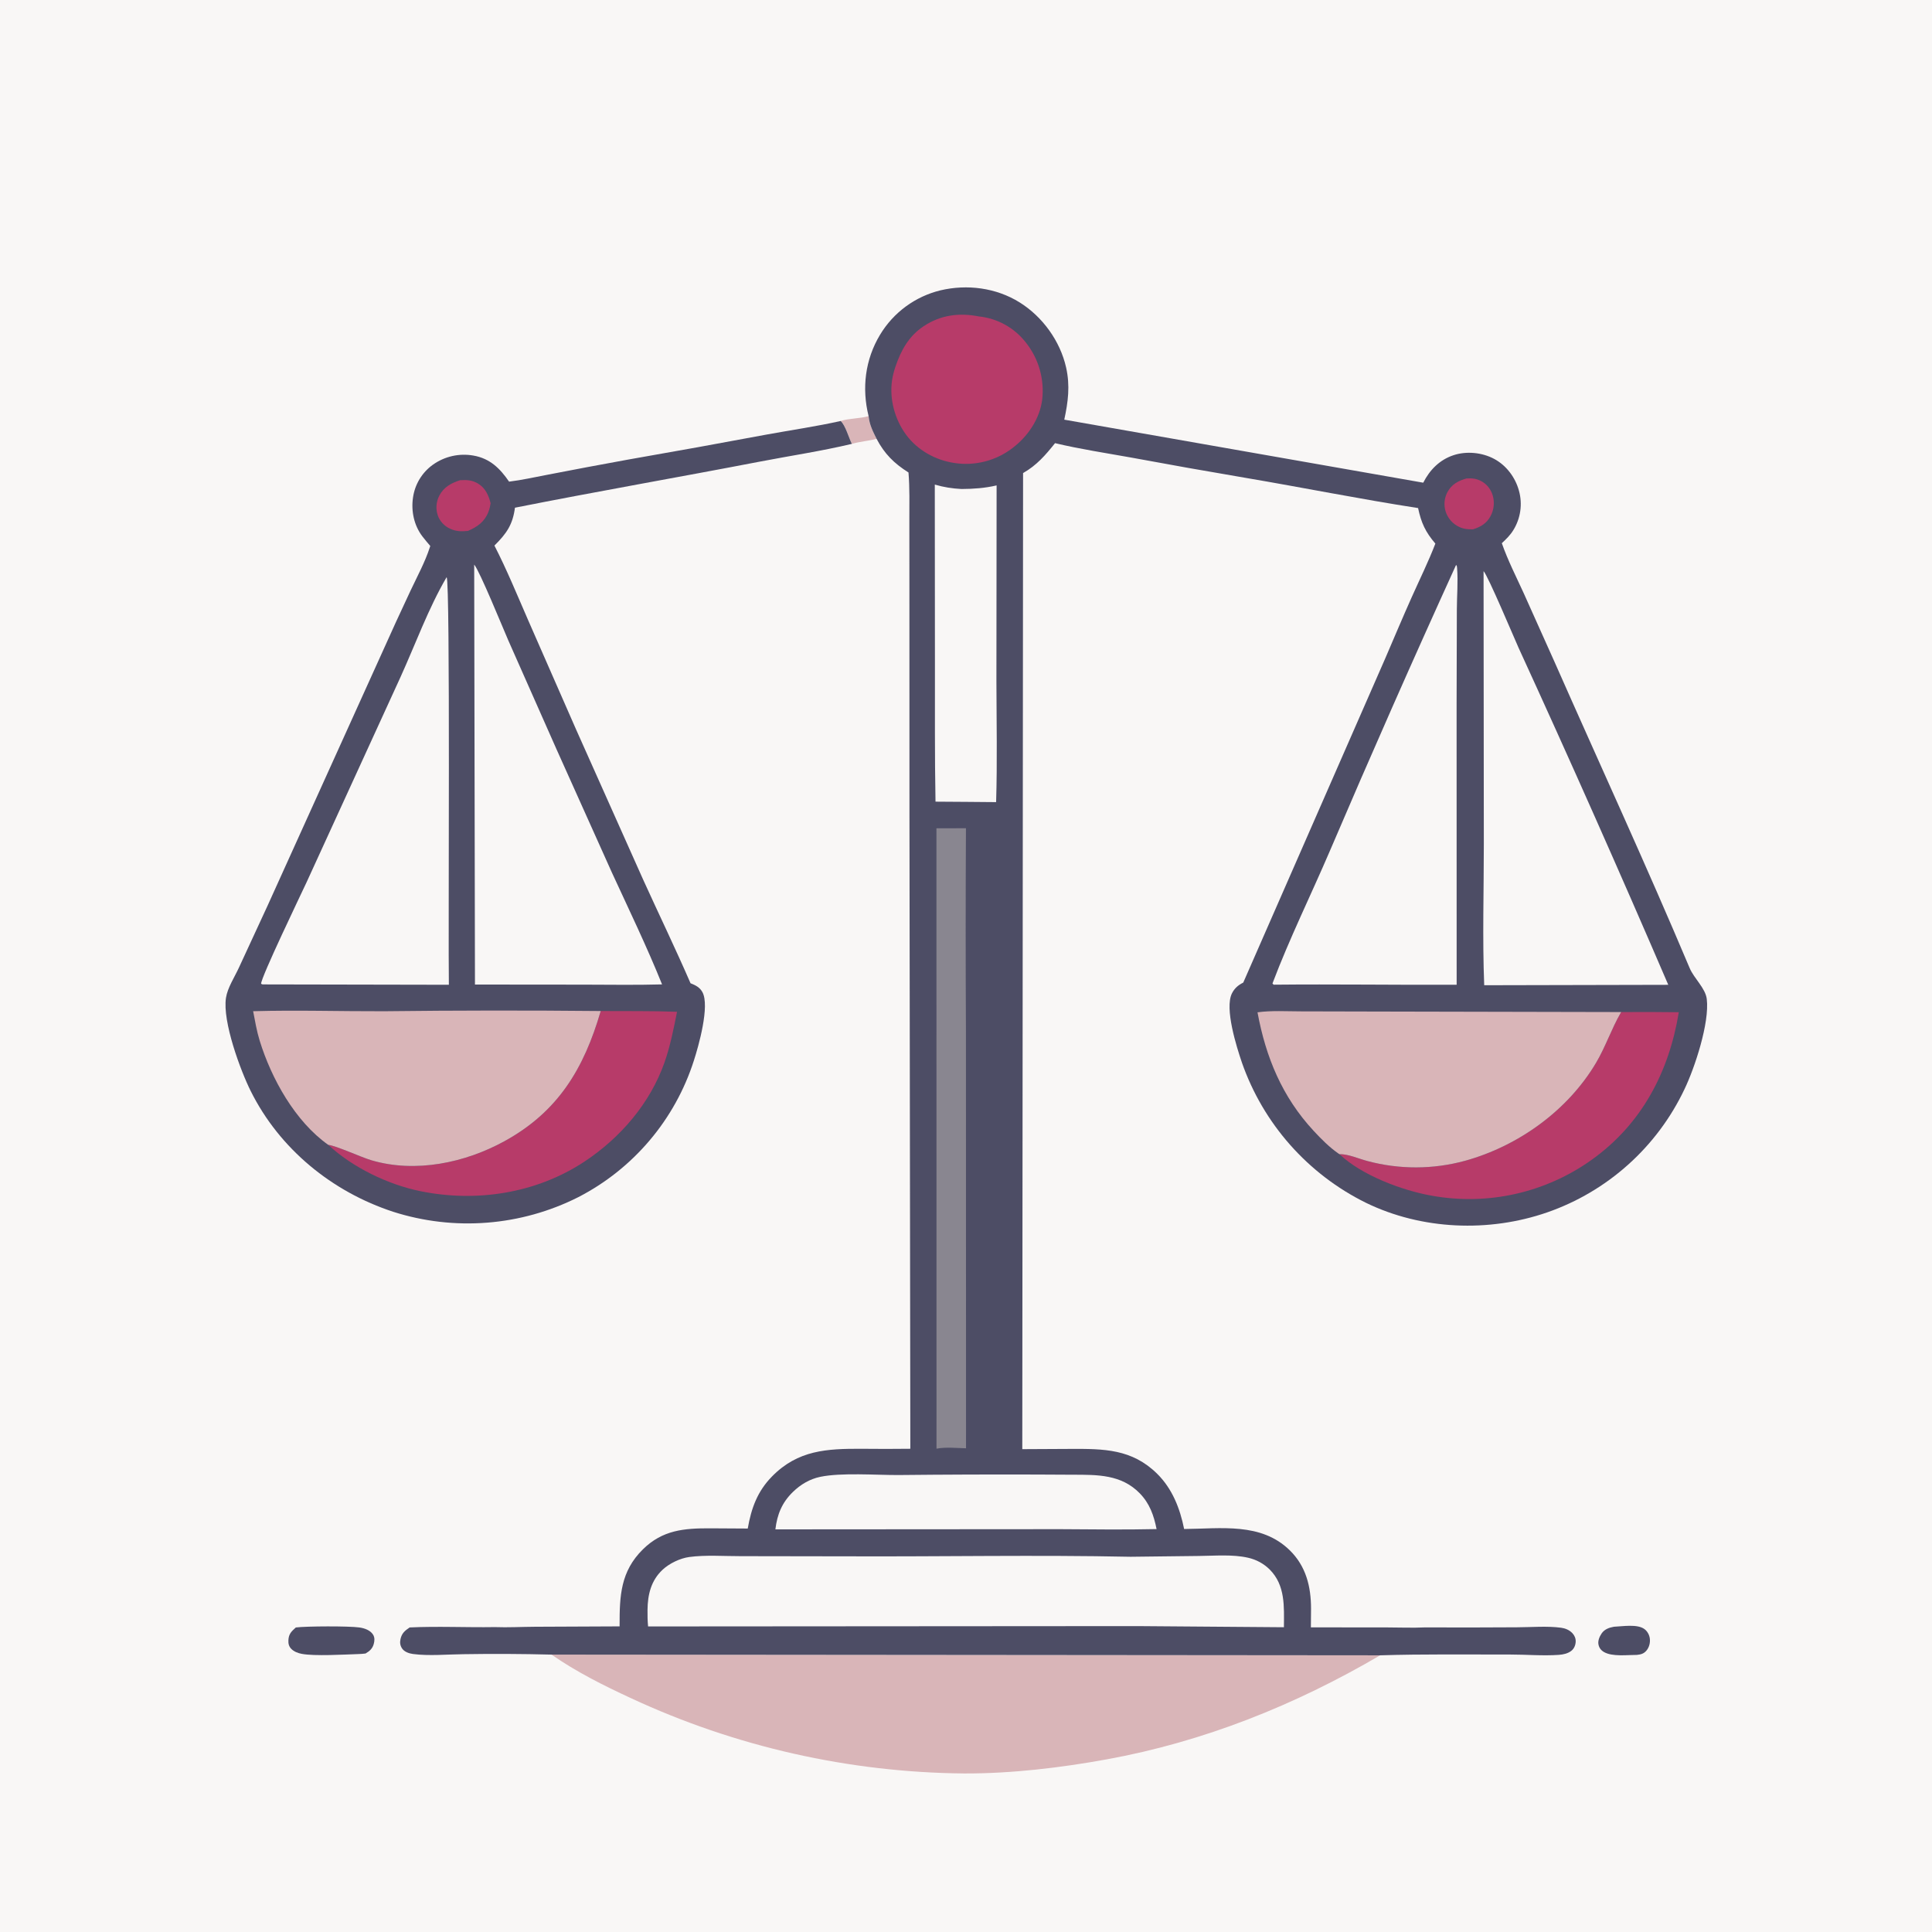 <?xml version="1.0" encoding="utf-8" ?>
<svg xmlns="http://www.w3.org/2000/svg" xmlns:xlink="http://www.w3.org/1999/xlink" width="1024" height="1024">
	<path fill="#F9F7F6" d="M0 0L1024 0L1024 1024L0 1024L0 0Z"/>
	<path fill="#D9B5B8" d="M460.379 220.564C460.813 225.07 462.616 228.621 464.608 232.598C460.312 233.723 455.716 234.016 451.503 235.262C449.813 231.84 448.15 225.582 445.584 223.134C450.285 221.645 455.601 221.918 460.379 220.564Z"/>
	<path fill="#4D4D65" d="M855.427 862.206C859.919 862.021 867.848 860.639 871.611 863.463C873.168 864.632 874.2 866.527 874.441 868.451C874.722 870.695 874.117 873.117 872.644 874.856C871.239 876.516 869.709 876.901 867.625 877.13C862.617 877.104 854.556 878.2 850.127 875.601C848.534 874.667 847.558 873.394 847.209 871.547C846.838 869.584 847.795 867.396 848.862 865.808C850.393 863.53 852.843 862.666 855.427 862.206Z"/>
	<path fill="#4D4D65" d="M156.798 862.594C162.385 861.888 184.882 861.79 190.501 862.59C193.158 862.968 196.286 864.027 197.763 866.446C198.681 867.949 198.549 869.709 198.095 871.34C197.401 873.841 195.908 875.104 193.754 876.39Q191.812 876.636 189.855 876.689C182.322 876.937 166.702 877.871 159.923 876.576C157.935 876.196 155.819 875.412 154.38 873.934C153.1 872.62 152.768 871.122 152.861 869.333C153.033 866.033 154.413 864.719 156.798 862.594Z"/>
	<path fill="#D9B5B8" d="M292.305 876.979L731.504 877.355C686.417 903.752 638.184 923.104 586.669 932.483C562.113 936.953 536.039 940.052 511.1 939.969Q505.393 939.918 499.689 939.716Q493.985 939.513 488.289 939.158Q482.592 938.803 476.908 938.296Q471.223 937.79 465.553 937.131Q459.884 936.473 454.234 935.664Q448.584 934.855 442.958 933.895Q437.332 932.936 431.733 931.827Q426.135 930.717 420.568 929.459Q415.001 928.201 409.469 926.795Q403.938 925.389 398.446 923.835Q392.954 922.282 387.505 920.583Q382.057 918.884 376.655 917.04Q371.254 915.196 365.904 913.209Q360.553 911.222 355.258 909.092Q349.963 906.963 344.726 904.693Q339.489 902.424 334.315 900.015C319.761 893.288 305.521 886.135 292.305 876.979Z"/>
	<path fill="#4D4D65" d="M445.584 223.134C448.15 225.582 449.813 231.84 451.503 235.262C435.508 239.075 419.025 241.532 402.865 244.645C359.59 252.981 316.172 260.506 272.943 269.091C271.738 278.202 268.415 282.838 262.062 289.16C268.626 301.965 274.156 315.457 279.905 328.65L305.399 386.774L340.971 466.416C349.261 484.67 358.013 502.749 365.997 521.139C368.629 522.204 370.846 523.24 372.281 525.827C376.311 533.093 370.234 554.559 367.767 562.125Q367.303 563.574 366.804 565.012Q366.305 566.449 365.771 567.874Q365.237 569.298 364.668 570.709Q364.099 572.12 363.495 573.517Q362.892 574.914 362.254 576.295Q361.616 577.677 360.945 579.042Q360.274 580.408 359.569 581.756Q358.864 583.105 358.127 584.436Q357.389 585.766 356.619 587.079Q355.849 588.391 355.047 589.684Q354.245 590.977 353.411 592.25Q352.578 593.523 351.713 594.775Q350.849 596.027 349.954 597.257Q349.059 598.488 348.134 599.696Q347.209 600.904 346.254 602.089Q345.3 603.274 344.317 604.435Q343.334 605.597 342.322 606.733Q341.311 607.87 340.272 608.982Q339.233 610.093 338.167 611.179Q337.101 612.265 336.009 613.324Q334.916 614.383 333.798 615.415Q332.68 616.447 331.537 617.452Q330.394 618.456 329.227 619.432Q328.06 620.408 326.869 621.355Q325.678 622.302 324.464 623.219Q323.25 624.137 322.014 625.024Q320.778 625.911 319.521 626.768Q318.264 627.625 316.986 628.451Q315.708 629.276 314.41 630.07Q313.112 630.864 311.795 631.626Q310.478 632.388 309.142 633.117Q307.807 633.847 306.454 634.543Q305.046 635.252 303.622 635.926Q302.198 636.6 300.757 637.24Q299.317 637.88 297.862 638.484Q296.406 639.089 294.937 639.658Q293.467 640.227 291.984 640.76Q290.501 641.293 289.006 641.791Q287.511 642.288 286.003 642.749Q284.496 643.21 282.979 643.634Q281.461 644.058 279.933 644.445Q278.406 644.833 276.869 645.183Q275.333 645.533 273.788 645.846Q272.244 646.159 270.692 646.434Q269.14 646.709 267.582 646.947Q266.024 647.185 264.461 647.385Q262.898 647.584 261.33 647.746Q259.763 647.908 258.192 648.032Q256.621 648.156 255.047 648.242Q253.474 648.327 251.898 648.375Q250.323 648.423 248.747 648.432Q247.171 648.441 245.596 648.413Q244.02 648.384 242.446 648.317Q240.871 648.25 239.299 648.145Q237.726 648.04 236.157 647.897Q234.587 647.754 233.022 647.573Q231.456 647.392 229.896 647.173Q228.335 646.954 226.78 646.697Q225.225 646.44 223.677 646.146Q222.129 645.851 220.588 645.52Q219.048 645.188 217.516 644.819Q215.984 644.45 214.461 644.044Q212.938 643.638 211.426 643.195Q209.913 642.752 208.412 642.273C175.999 631.656 148.216 609.033 132.894 578.303C127.44 567.364 117.83 541.398 119.773 528.862C120.606 523.492 124.353 517.844 126.614 512.907L141.781 480.108L202.283 346.437Q209.779 329.647 217.613 313.011C221.133 305.536 225.291 297.907 227.833 290.054L228.051 289.37C226.629 287.696 225.185 286.022 223.855 284.274C219.446 278.479 217.842 270.888 218.895 263.75Q218.985 263.102 219.107 262.459Q219.23 261.816 219.385 261.18Q219.54 260.545 219.727 259.918Q219.914 259.291 220.132 258.674Q220.351 258.057 220.6 257.452Q220.85 256.847 221.13 256.256Q221.41 255.664 221.719 255.087Q222.028 254.511 222.367 253.951Q222.705 253.391 223.071 252.848Q223.437 252.306 223.831 251.783Q224.224 251.26 224.643 250.757Q225.062 250.255 225.507 249.774Q225.951 249.294 226.419 248.836Q226.886 248.379 227.377 247.946Q227.867 247.513 228.379 247.105Q228.891 246.697 229.423 246.316Q230 245.903 230.597 245.52Q231.195 245.137 231.81 244.784Q232.426 244.431 233.058 244.109Q233.69 243.787 234.338 243.498Q234.986 243.208 235.647 242.951Q236.308 242.694 236.982 242.47Q237.655 242.246 238.339 242.056Q239.022 241.866 239.715 241.711Q240.407 241.555 241.106 241.434Q241.805 241.314 242.51 241.228Q243.214 241.142 243.922 241.092Q244.629 241.041 245.339 241.026Q246.048 241.011 246.757 241.032Q247.467 241.052 248.174 241.108Q248.881 241.164 249.585 241.255Q250.289 241.346 250.987 241.472C259.752 243.029 265.011 248.284 269.825 255.277C276.625 254.455 283.388 252.901 290.121 251.637Q311.307 247.515 332.543 243.656Q369.562 237.205 406.498 230.294C419.515 227.925 432.672 226.008 445.584 223.134Z"/>
	<path fill="#B73B69" d="M243.821 254.524C247.339 254.286 250.261 254.442 253.359 256.3C257.279 258.651 258.944 262.486 260.045 266.726C259.769 268.263 259.469 269.774 258.906 271.237C256.846 276.586 253.052 279.21 248.014 281.401C244.558 281.712 241.894 281.721 238.668 280.282C235.519 278.876 233.039 276.264 231.965 272.968Q231.765 272.342 231.627 271.7Q231.488 271.057 231.414 270.404Q231.339 269.751 231.329 269.094Q231.319 268.437 231.373 267.782Q231.427 267.127 231.545 266.481Q231.663 265.834 231.844 265.203Q232.024 264.571 232.266 263.96Q232.508 263.349 232.808 262.764C235.186 258.15 239.108 256.06 243.821 254.524Z"/>
	<path fill="#B73B69" d="M318.386 535.869C331.847 535.975 345.398 535.757 358.846 536.268C357.034 545.332 355.259 554.436 352.18 563.175C344.555 584.816 328.778 603.111 309.772 615.674C284.308 632.505 252.614 637.414 222.864 631.358C205.671 627.857 186.879 618.783 173.977 606.789C178.181 607.241 191.261 613.322 196.942 614.991C220.252 621.838 246.43 616.341 267.317 604.887C295.854 589.238 309.51 566.353 318.386 535.869Z"/>
	<path fill="#F9F7F6" d="M236.732 305.891C238.725 308.748 237.506 498.373 237.907 521.948L139.875 521.759C138.933 521.774 139.434 521.847 138.389 521.438C138.252 518.142 159.582 473.9 162.537 467.522L212.227 358.97C220.192 341.466 227.002 322.497 236.732 305.891Z"/>
	<path fill="#F9F7F6" d="M251.331 299.259C254.13 302.352 266.74 333.323 269.408 339.42L294.955 397.101L324.351 462.546C333.36 482.129 342.858 501.763 350.909 521.754C337.083 522.144 323.206 521.896 309.373 521.88L251.739 521.827L251.331 299.259Z"/>
	<path fill="#D9B5B8" d="M134.168 535.962C157.221 535.307 180.427 536.055 203.5 535.98Q260.943 535.301 318.386 535.869C309.51 566.353 295.854 589.238 267.317 604.887C246.43 616.341 220.252 621.838 196.942 614.991C191.261 613.322 178.181 607.241 173.977 606.789C156.484 594.44 143.88 571.817 137.638 551.585C136.069 546.499 135.174 541.183 134.168 535.962Z"/>
	<path fill="#4D4D65" d="M460.379 220.564C456.689 205.782 458.528 190.524 466.473 177.374Q467.13 176.284 467.839 175.228Q468.549 174.171 469.31 173.152Q470.071 172.132 470.881 171.15Q471.691 170.169 472.549 169.229Q473.407 168.289 474.31 167.393Q475.213 166.496 476.159 165.646Q477.105 164.795 478.093 163.992Q479.08 163.189 480.105 162.435Q481.131 161.682 482.192 160.98Q483.253 160.278 484.348 159.629Q485.443 158.981 486.569 158.387Q487.694 157.793 488.847 157.256Q490.001 156.718 491.179 156.238Q492.358 155.758 493.559 155.337Q494.759 154.916 495.979 154.554Q497.2 154.193 498.436 153.892C512.613 150.538 527.964 152.518 540.388 160.251C552.578 167.838 561.929 180.782 565.069 194.816C567.223 204.443 566.135 212.918 564.089 222.431L754.348 255.838C757.762 249.085 763.015 243.718 770.354 241.279C777.255 238.986 785.533 239.789 791.942 243.224C798.408 246.689 803.147 253.026 805.07 260.065Q805.253 260.722 805.401 261.387Q805.55 262.052 805.664 262.725Q805.778 263.397 805.857 264.074Q805.936 264.751 805.98 265.431Q806.024 266.112 806.033 266.793Q806.041 267.475 806.015 268.156Q805.988 268.837 805.926 269.516Q805.864 270.195 805.767 270.87Q805.67 271.545 805.538 272.214Q805.406 272.882 805.24 273.544Q805.074 274.205 804.874 274.856Q804.673 275.508 804.44 276.148Q804.206 276.789 803.939 277.416Q803.673 278.044 803.374 278.656Q803.075 279.269 802.745 279.866Q802.415 280.462 802.055 281.041C800.415 283.728 798.266 285.765 795.998 287.911C799.196 297.017 803.607 305.689 807.623 314.454L823.944 350.843C847.828 404.926 872.594 458.642 895.56 513.119C897.865 518.587 903.919 523.738 904.622 529.48C906.172 542.138 898.188 566.134 892.8 577.315Q892.128 578.731 891.421 580.131Q890.714 581.53 889.973 582.911Q889.232 584.293 888.456 585.655Q887.681 587.018 886.872 588.361Q886.063 589.704 885.222 591.026Q884.38 592.349 883.505 593.65Q882.631 594.951 881.725 596.23Q880.818 597.509 879.881 598.766Q878.943 600.022 877.974 601.255Q877.006 602.487 876.007 603.696Q875.008 604.904 873.98 606.087Q872.951 607.27 871.894 608.428Q870.836 609.585 869.751 610.716Q868.665 611.847 867.551 612.95Q866.438 614.054 865.297 615.129Q864.157 616.205 862.99 617.252Q861.823 618.299 860.631 619.317Q859.439 620.335 858.221 621.323Q857.004 622.311 855.763 623.268Q854.521 624.226 853.257 625.152Q851.992 626.079 850.705 626.974Q849.418 627.868 848.109 628.731Q846.8 629.594 845.47 630.424Q844.14 631.254 842.79 632.05Q841.44 632.847 840.07 633.61Q838.701 634.373 837.313 635.102Q835.925 635.831 834.519 636.526Q833.114 637.22 831.692 637.879Q830.269 638.538 828.831 639.162Q827.393 639.786 825.94 640.374Q824.486 640.962 823.019 641.514Q821.552 642.066 820.071 642.581C789.141 653.306 753.567 651.901 723.989 637.513Q722.564 636.81 721.156 636.072Q719.748 635.334 718.358 634.562Q716.968 633.791 715.598 632.986Q714.227 632.181 712.877 631.342Q711.526 630.504 710.196 629.634Q708.866 628.763 707.558 627.861Q706.25 626.958 704.963 626.024Q703.677 625.09 702.414 624.125Q701.151 623.16 699.912 622.165Q698.672 621.169 697.458 620.144Q696.243 619.119 695.053 618.065Q693.863 617.011 692.7 615.928Q691.536 614.845 690.399 613.735Q689.262 612.624 688.152 611.486Q687.042 610.349 685.96 609.184Q684.878 608.02 683.825 606.829Q682.771 605.639 681.747 604.424Q680.723 603.208 679.728 601.968Q678.734 600.728 677.769 599.464Q676.805 598.201 675.872 596.914Q674.939 595.627 674.037 594.318Q673.135 593.009 672.266 591.679Q671.396 590.349 670.559 588.997Q669.721 587.646 668.917 586.275Q668.113 584.904 667.342 583.514Q666.571 582.124 665.834 580.715Q665.098 579.307 664.395 577.881Q663.693 576.455 663.025 575.013Q662.357 573.57 661.725 572.112Q661.092 570.654 660.495 569.181Q659.898 567.708 659.337 566.22Q658.776 564.733 658.251 563.233C655.394 554.835 648.944 534.457 652.965 526.495C654.321 523.811 656.197 522.203 658.828 520.855C658.872 520.832 658.915 520.805 658.959 520.78L734.214 348.951C738.881 338.114 743.452 327.223 748.27 316.452C752.491 307.015 757.056 297.782 760.773 288.123C755.488 281.932 753.296 277.167 751.613 269.285C721.04 264.563 690.658 258.439 660.157 253.271Q629.731 248.116 599.389 242.49C586.011 240.089 572.418 238.032 559.199 234.882C554.096 241.261 549.447 246.646 542.251 250.732L541.833 768.081L567.505 767.951C584.981 767.882 599.963 767.93 613.315 781.127C621.363 789.082 625.414 799.488 627.612 810.403C647.098 810.257 668.403 806.778 683.619 821.71C692.212 830.143 694.866 840.888 694.878 852.607Q694.87 857.571 694.797 862.534L735.252 862.571C741.883 862.575 748.645 862.868 755.255 862.56Q779.647 862.664 804.039 862.499C811.579 862.476 819.969 861.732 827.414 862.735C829.663 863.038 831.814 863.937 833.393 865.606C834.551 866.829 835.224 868.42 835.151 870.115C835.071 871.965 834.335 873.787 832.86 874.953C830.993 876.429 828.504 876.947 826.185 877.113C817.697 877.717 808.835 876.922 800.303 876.933C777.401 876.963 754.391 876.643 731.504 877.355L292.305 876.979Q268.981 876.378 245.653 876.754C237.043 876.84 227.374 877.782 218.855 876.648C216.791 876.373 214.251 875.503 213.058 873.649C212.052 872.086 211.879 870.501 212.278 868.726C212.98 865.61 214.57 864.315 217.127 862.58C232.113 861.873 247.193 862.639 262.2 862.395C269.279 862.655 276.507 862.258 283.598 862.214L328.403 862.012L328.402 861.448C328.375 845.814 328.917 832.887 340.707 821.229C351.134 810.918 362.59 809.982 376.465 810.04L396.324 810.159C398.18 799.436 401.42 790.462 409.174 782.558C422.941 768.523 438.346 767.808 456.78 767.887Q469.637 768.031 482.494 767.873L482.033 432.884L482.002 314.102L481.973 275.574C481.961 267.215 482.202 258.758 481.518 250.425C473.878 245.603 468.832 240.598 464.608 232.598C462.616 228.621 460.813 225.07 460.379 220.564Z"/>
	<path fill="#B73B69" d="M777.259 253.608C779.93 253.397 782.361 253.626 784.791 254.853C787.943 256.443 790.174 259.223 791.17 262.597Q791.37 263.281 791.502 263.98Q791.633 264.68 791.696 265.39Q791.759 266.099 791.752 266.811Q791.745 267.523 791.669 268.231Q791.592 268.939 791.447 269.636Q791.301 270.334 791.089 271.013Q790.876 271.693 790.597 272.348Q790.319 273.004 789.978 273.629C787.884 277.449 784.798 279.283 780.755 280.539C778.157 280.614 775.804 280.421 773.421 279.289Q772.778 278.99 772.17 278.626Q771.562 278.262 770.995 277.836Q770.429 277.41 769.909 276.928Q769.39 276.446 768.924 275.912Q768.457 275.378 768.049 274.798Q767.641 274.219 767.296 273.6Q766.95 272.981 766.671 272.33Q766.392 271.678 766.182 271.001Q765.989 270.368 765.859 269.719Q765.73 269.069 765.665 268.411Q765.6 267.752 765.601 267.09Q765.602 266.428 765.668 265.769Q765.735 265.111 765.866 264.462Q765.997 263.813 766.192 263.18Q766.387 262.547 766.643 261.937Q766.899 261.327 767.215 260.745C769.426 256.696 772.952 254.787 777.259 253.608Z"/>
	<path fill="#B73B69" d="M474.533 194.549C477.511 185.735 481.629 178.165 489.56 172.9C498.562 166.924 508.369 165.66 518.814 167.714Q519.715 167.807 520.611 167.945Q521.506 168.084 522.393 168.266Q523.281 168.449 524.158 168.676Q525.035 168.903 525.9 169.173Q526.764 169.443 527.615 169.757Q528.465 170.07 529.298 170.425Q530.132 170.78 530.946 171.177Q531.761 171.573 532.555 172.01Q533.349 172.446 534.12 172.922Q534.891 173.398 535.637 173.911Q536.383 174.425 537.103 174.975Q537.823 175.526 538.514 176.111Q539.206 176.697 539.867 177.316Q540.528 177.935 541.158 178.587Q541.787 179.238 542.383 179.921Q542.98 180.603 543.541 181.314Q544.183 182.109 544.785 182.935Q545.386 183.76 545.946 184.615Q546.506 185.47 547.023 186.351Q547.539 187.233 548.011 188.139Q548.484 189.045 548.91 189.973Q549.336 190.902 549.716 191.851Q550.096 192.799 550.428 193.765Q550.76 194.732 551.044 195.713Q551.327 196.695 551.561 197.689Q551.796 198.684 551.98 199.689Q552.165 200.694 552.299 201.706Q552.434 202.719 552.517 203.738Q552.601 204.756 552.634 205.777Q552.667 206.798 552.649 207.82Q552.632 208.841 552.563 209.861Q552.494 210.88 552.375 211.895C551.085 222.045 544.764 231.324 536.715 237.421Q535.904 238.047 535.063 238.631Q534.222 239.215 533.352 239.756Q532.483 240.296 531.587 240.793Q530.691 241.289 529.771 241.739Q528.851 242.189 527.91 242.592Q526.968 242.995 526.008 243.35Q525.047 243.705 524.07 244.011Q523.092 244.316 522.101 244.573Q521.109 244.829 520.106 245.034Q519.103 245.24 518.09 245.394Q517.078 245.549 516.059 245.652Q515.04 245.755 514.017 245.807Q512.995 245.858 511.971 245.858Q510.946 245.858 509.924 245.806Q508.901 245.754 507.882 245.65Q506.863 245.546 505.851 245.391C495.802 243.926 486.257 238.596 480.217 230.373C474.251 222.253 471.322 211.471 472.822 201.464C473.173 199.121 473.79 196.795 474.533 194.549Z"/>
	<path fill="#B73B69" d="M859.256 536.411Q874.526 536.31 889.796 536.494C884.636 568.13 870.186 595.711 843.705 614.661Q842.573 615.471 841.421 616.253Q840.27 617.035 839.099 617.788Q837.928 618.54 836.738 619.264Q835.549 619.987 834.342 620.681Q833.135 621.374 831.911 622.038Q830.687 622.701 829.447 623.333Q828.207 623.966 826.952 624.567Q825.696 625.168 824.426 625.738Q823.156 626.308 821.872 626.846Q820.589 627.384 819.292 627.89Q817.995 628.396 816.686 628.869Q815.376 629.343 814.056 629.783Q812.736 630.224 811.404 630.631Q810.073 631.039 808.733 631.413Q807.392 631.787 806.042 632.128Q804.692 632.468 803.335 632.775Q801.977 633.082 800.612 633.355Q799.247 633.628 797.875 633.867Q796.504 634.106 795.127 634.31Q793.75 634.515 792.369 634.685Q790.987 634.855 789.601 634.991Q788.216 635.126 786.828 635.227Q785.439 635.328 784.049 635.395Q782.658 635.461 781.267 635.493Q779.875 635.525 778.483 635.521Q777.091 635.518 775.699 635.481Q774.308 635.443 772.918 635.371Q771.528 635.298 770.14 635.191Q768.752 635.084 767.367 634.943Q765.982 634.801 764.601 634.625Q763.22 634.449 761.844 634.238Q760.468 634.028 759.098 633.783C743.253 631.035 721.749 622.945 709.95 611.745C714.505 611.576 720.312 614.218 724.794 615.377Q727.949 616.221 731.153 616.856Q734.357 617.49 737.596 617.912Q740.835 618.334 744.094 618.542Q747.354 618.75 750.62 618.742Q753.886 618.735 757.145 618.512Q760.403 618.289 763.64 617.852Q766.877 617.415 770.078 616.765Q773.279 616.116 776.43 615.257C804.607 607.51 830.948 588.629 845.927 563.334C850.972 554.815 854.093 545.349 858.989 536.863C859.076 536.711 859.167 536.561 859.256 536.411Z"/>
	<path fill="#898690" d="M496.332 439.023L511.975 438.983Q511.691 492.912 511.972 546.836L512.021 767.622C507.051 767.514 501.234 766.872 496.366 767.83L496.332 439.023Z"/>
	<path fill="#F9F7F6" d="M410.971 810.598C411.931 802.627 414.475 796.384 420.273 790.748C424.334 786.799 429.233 783.884 434.813 782.739C445.993 780.445 464.015 781.828 475.999 781.8Q512.854 781.421 549.71 781.536L568.58 781.633C581.607 781.647 594.321 781.445 604.086 791.479C609.341 796.879 611.567 803.192 613.007 810.448C595.991 810.833 578.909 810.593 561.888 810.492L410.971 810.598Z"/>
	<path fill="#F9F7F6" d="M495.463 256.838C500.178 258.232 504.714 258.931 509.622 259.183C516.045 259.141 521.957 258.729 528.222 257.278L528.12 361.047C528.164 382.379 528.619 403.822 527.962 425.143L512.845 425.013L495.839 424.897C495.378 400.494 495.583 376.033 495.535 351.625L495.463 256.838Z"/>
	<path fill="#F9F7F6" d="M786.323 302.713C788.559 304.923 802.572 338.23 804.874 343.344Q845.61 432.188 884.218 521.977L786.663 522.193C785.684 497.364 786.465 472.222 786.461 447.364L786.323 302.713Z"/>
	<path fill="#F9F7F6" d="M771.757 299.423C772.276 300.009 772.234 300.427 772.293 301.184C772.853 308.318 772.178 316.023 772.158 323.212L772.029 373.558L772.054 521.949C739.727 522.072 707.383 521.581 675.061 521.902L674.43 521.266C683.398 497.524 694.649 474.78 704.648 451.484Q737.31 375.06 771.757 299.423Z"/>
	<path fill="#D9B5B8" d="M666.503 536.549C673.926 535.52 681.845 536.035 689.341 536.043L729.011 536.136L859.256 536.411C859.167 536.561 859.076 536.711 858.989 536.863C854.093 545.349 850.972 554.815 845.927 563.334C830.948 588.629 804.607 607.51 776.43 615.257Q773.279 616.116 770.078 616.765Q766.877 617.415 763.64 617.852Q760.403 618.289 757.145 618.512Q753.886 618.735 750.62 618.742Q747.354 618.75 744.094 618.542Q740.835 618.334 737.596 617.912Q734.357 617.49 731.153 616.856Q727.949 616.221 724.794 615.377C720.312 614.218 714.505 611.576 709.95 611.745C709.783 611.638 709.612 611.537 709.448 611.425C704.668 608.145 700.207 603.629 696.274 599.389C679.588 581.402 670.914 560.427 666.503 536.549Z"/>
	<path fill="#F9F7F6" d="M599.212 825.118L635.382 824.694C643.745 824.621 653.309 823.758 661.471 825.625Q662.279 825.802 663.072 826.035Q663.865 826.267 664.64 826.556Q665.415 826.844 666.167 827.186Q666.92 827.528 667.647 827.922Q668.373 828.317 669.07 828.761Q669.767 829.205 670.431 829.698Q671.096 830.19 671.723 830.728Q672.351 831.266 672.939 831.847C681.335 840.235 680.577 851.567 680.498 862.47L602.712 861.867L343.5 862.05C343.213 859.16 343.165 856.19 343.199 853.287C343.292 845.208 345.036 837.717 351.205 831.969C354.765 828.653 360.442 825.907 365.313 825.247C374.003 824.071 383.826 824.816 392.622 824.796L449.514 824.888C499.392 825.091 549.351 824.081 599.212 825.118Z"/>
</svg>
